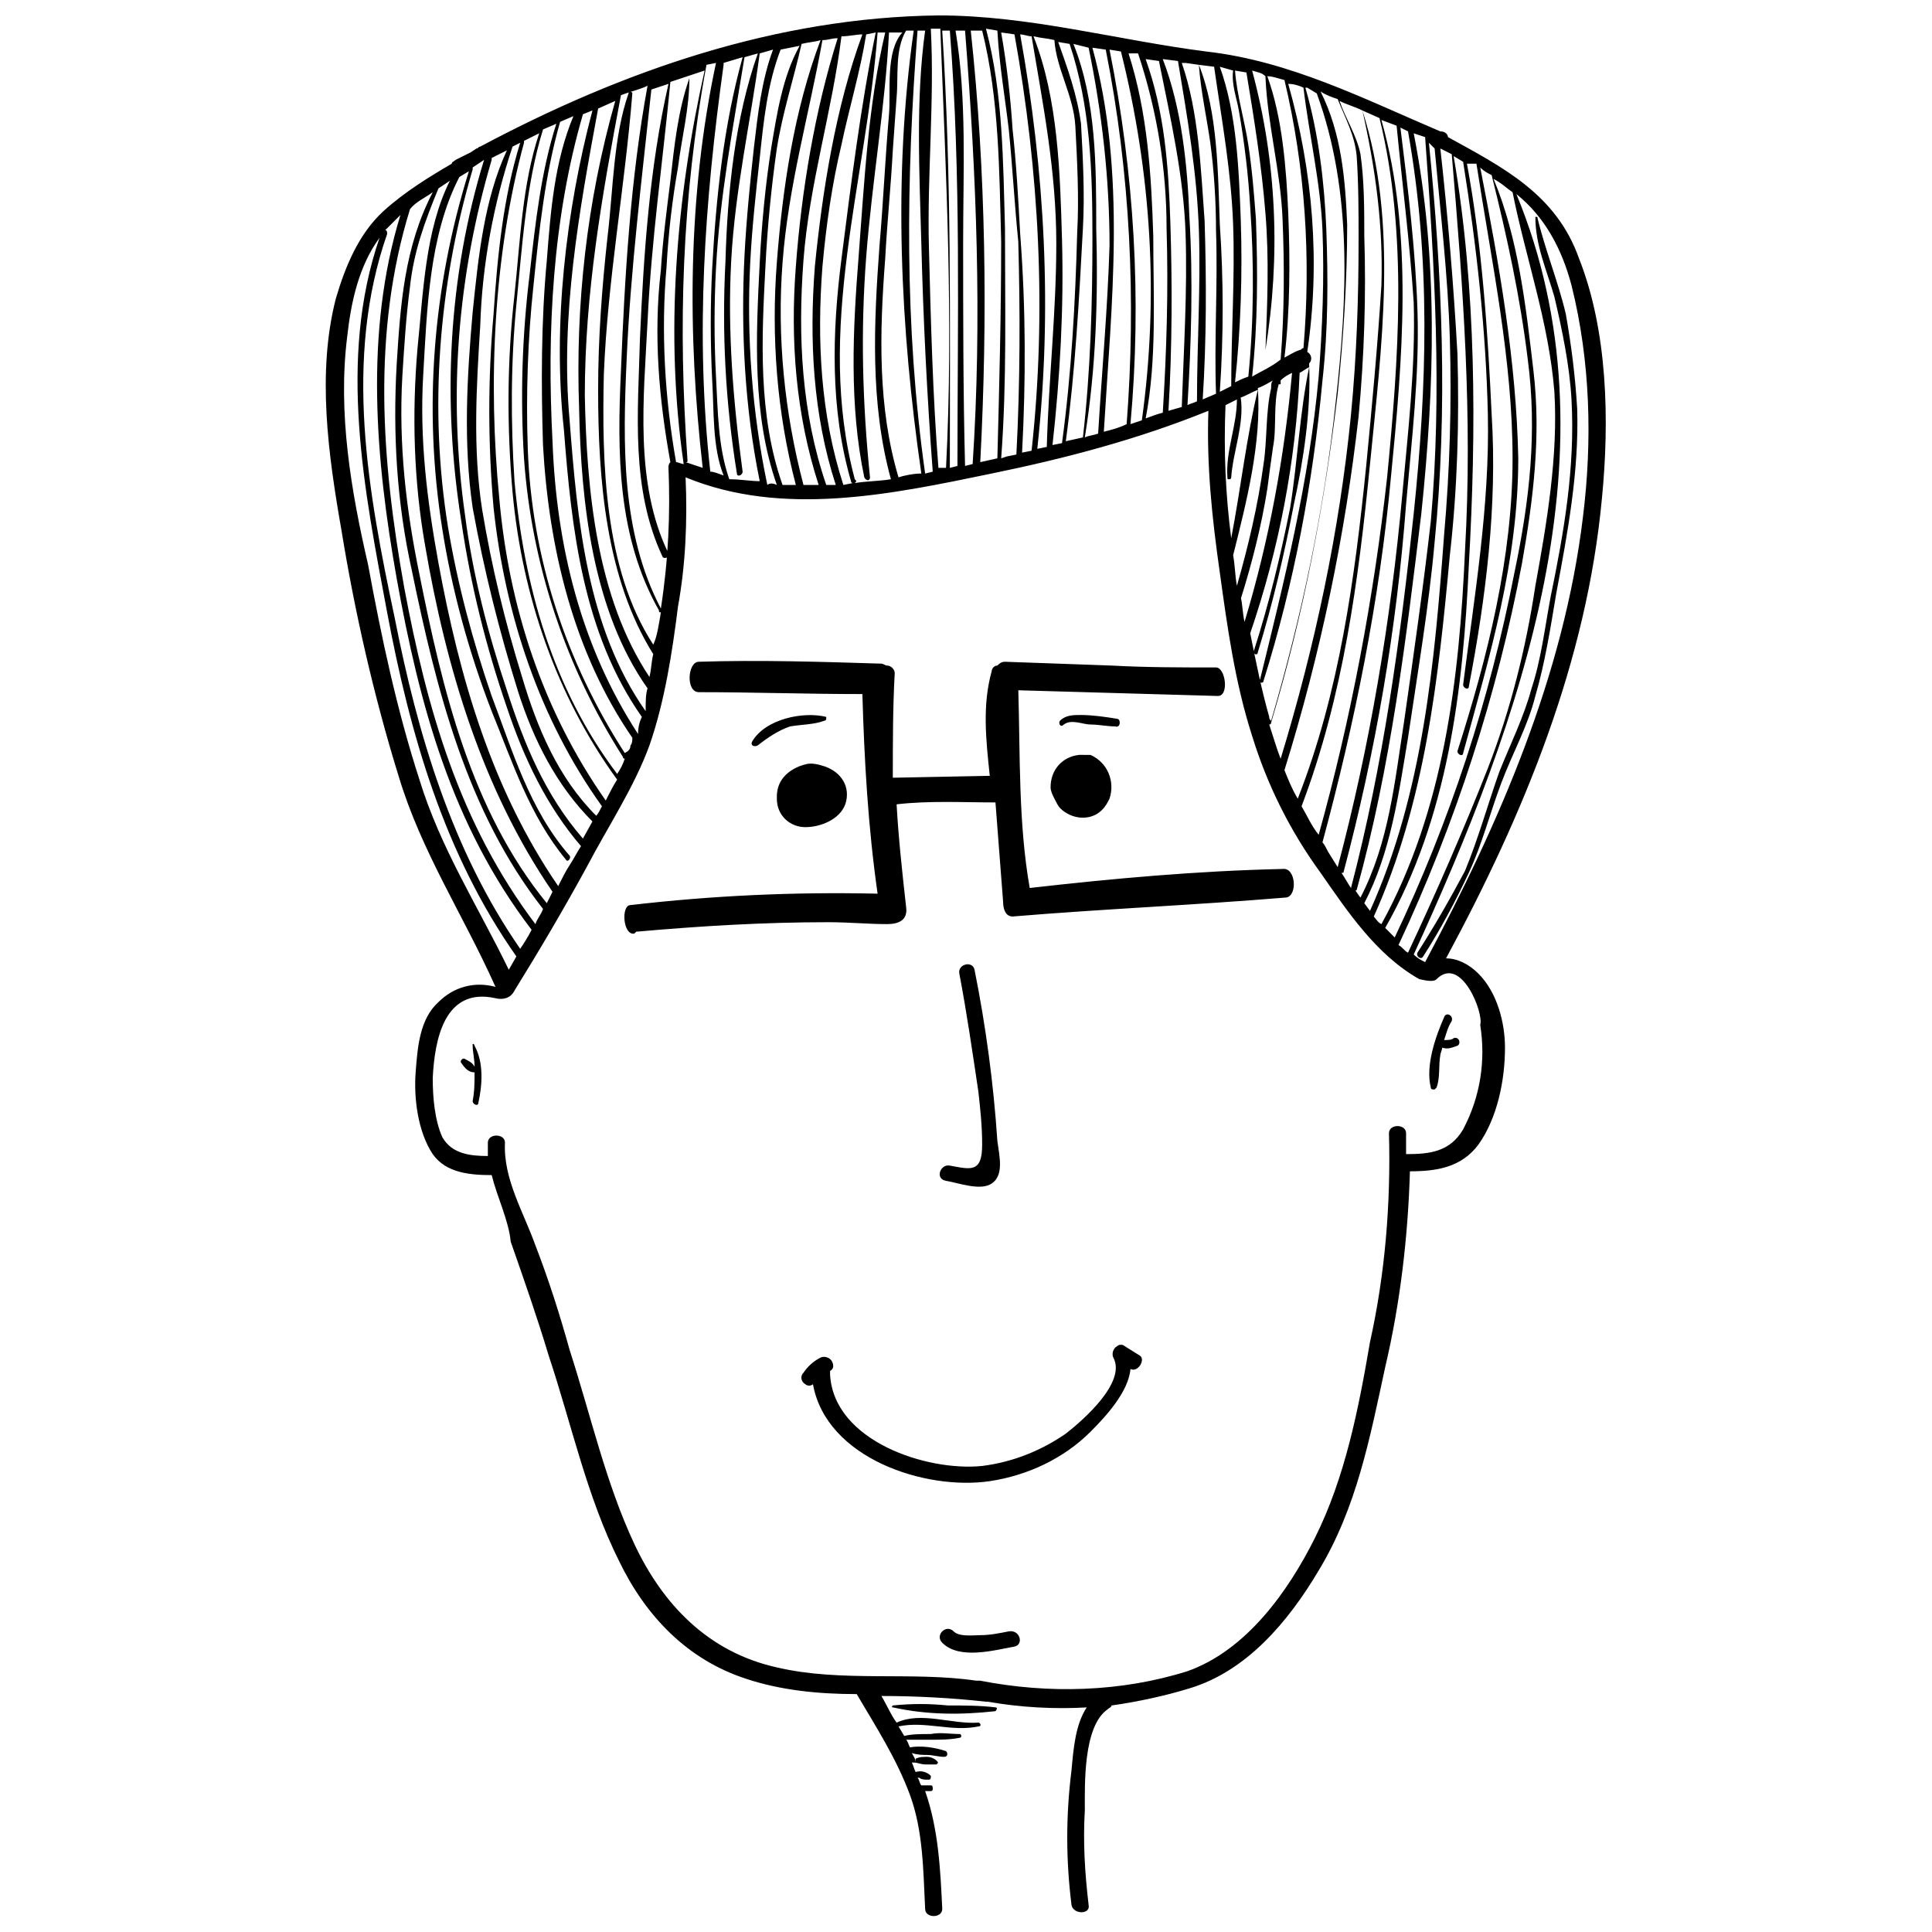 <?xml version="1.0" encoding="UTF-8"?>
<!-- Uploaded to: SVG Repo, www.svgrepo.com, Generator: SVG Repo Mixer Tools -->
<svg width="800px" height="800px" version="1.1" viewBox="144 144 512 512" xmlns="http://www.w3.org/2000/svg">
 <defs>
  <clipPath id="a">
   <path d="m230 148.09h340v503.81h-340z"/>
  </clipPath>
 </defs>
 <g clip-path="url(#a)">
  <path d="m443.58 506.8c-0.504 6.047-6.551 12.594-10.578 16.625-7.055 7.055-16.625 11.586-26.703 13.098-17.129 2.519-43.328-6.047-46.855-25.695-0.504 0.504-1.512 0.504-2.016 0-1.008-0.504-1.512-2.016-0.504-3.023 1.008-1.512 2.519-3.023 4.535-4.031 1.008-0.504 2.519 0 3.023 1.008 0.504 1.008 0.504 2.016-0.504 2.519v1.008c1.008 17.633 25.695 25.695 40.305 24.184 8.062-1.008 15.617-4.031 22.168-8.566 4.535-3.527 16.121-13.602 12.594-20.152-0.504-1.008 0-2.519 1.008-3.023 0.504-0.504 1.512-0.504 2.016 0l4.031 2.519c1.512 1.012-0.504 4.539-2.519 3.531zm-32.242 69.527c-2.519 0.504-5.039 1.008-7.559 1.008-2.016 0-5.543 0.504-7.055-1.008-2.016-2.016-5.039 1.008-3.023 3.023 4.535 4.535 13.602 2.016 19.145 1.008 2.519-0.504 1.512-4.535-1.508-4.031zm-15.621-123.43c-2.519-0.504-4.031 3.527-1.008 4.031 3.023 0.504 8.566 2.519 11.586 1.008 4.031-2.016 2.519-7.559 2.016-11.586-1.008-15.113-3.023-30.23-6.047-45.344-0.504-2.519-4.535-1.512-4.031 1.008 2.016 10.578 3.527 21.16 5.039 31.234 0.504 4.535 1.008 9.07 1.008 14.105 0.004 7.559-3.019 6.551-8.562 5.543zm172.81-176.84c-4.031 43.328-20.656 83.633-41.312 121.92 3.023 0 6.047 1.512 8.566 4.031 5.039 5.039 7.055 13.098 7.055 19.648 0 8.566-2.016 18.641-7.055 25.695-4.535 6.047-11.082 7.055-18.137 7.055-0.504 17.129-2.519 34.762-6.551 51.891-4.031 18.641-7.559 37.281-17.633 53.906-8.062 13.602-19.145 26.703-34.258 31.234-6.551 2.016-13.602 3.527-20.656 4.535 0 0.504-0.504 0.504-1.008 1.008-6.551 4.535-6.047 20.152-6.047 26.703-0.504 8.566 0 16.625 1.008 25.191 0.504 2.519-4.031 2.519-4.535 0-1.512-12.09-1.512-23.68 0-35.77 0.504-5.543 1.008-12.09 4.031-16.625-8.566 0.504-17.633 0-26.199-1.512h-0.504c-9.07-1.008-18.641-1.512-27.711-1.512 1.512 2.519 2.519 5.039 4.031 7.055 6.551-3.023 14.609 0.504 21.664 0 0.504 0 1.008 1.008 0 1.008-7.055 1.512-14.105-1.512-21.16 0l1.512 2.519c2.016-0.504 4.535-0.504 7.055-0.504 2.519-0.504 5.039 0 7.559 0 0.504 0 0.504 0.504 0.504 0.504s0 0.504-0.504 0.504c-2.519 0.504-5.039 0.504-7.559 0.504h-6.551c0.504 0.504 0.504 1.008 1.008 2.016 3.023-0.504 6.551 0 9.574 1.008 0.504 0.504 0.504 1.512-0.504 1.512-1.512 0-3.023-0.504-4.535-0.504-1.008 0-2.519 0-4.031-0.504 0.504 1.008 1.008 1.512 1.008 2.519v-1.008c1.008-0.504 2.016-0.504 3.023-0.504s2.016 0.504 2.519 1.008 0.504 0.504 0 1.008h-0.504-2.519c-1.008 0-2.016-0.504-3.023-0.504h-0.504c0.504 1.008 0.504 1.512 1.008 2.519 1.512-0.504 3.023 0 4.031 1.008 0 0.504 0 1.008-0.504 1.008h-0.504c-0.504 0-1.512 0-2.016-0.504h-0.504c0.504 0.504 0.504 1.512 1.008 2.016h0.504 2.016c0.504 0 0.504 0.504 0.504 1.008s-0.504 0.504-0.504 0.504h-1.512c3.527 10.078 4.031 20.656 4.535 31.234 0 2.519-4.535 2.519-4.535 0-0.504-10.078-0.504-20.656-4.031-30.23-3.527-9.574-9.07-18.137-14.105-26.703-10.078 0-20.152-1.008-29.223-4.031-15.617-5.039-26.703-16.625-33.754-31.234-8.566-17.129-12.594-36.273-18.641-54.41-3.023-10.078-6.551-20.152-10.078-30.23-0.504-5.547-3.527-11.59-5.039-17.637-5.543 0-12.09-0.504-15.617-5.543-4.031-6.047-5.039-15.113-4.535-21.664 0.504-6.551 1.008-14.105 6.047-18.641 4.031-4.031 9.574-5.543 15.113-4.031-8.562-19.145-19.648-35.77-25.691-55.922-6.551-21.16-11.586-43.328-15.113-64.992-3.527-20.152-6.551-41.816-1.512-61.465 2.516-8.562 6.043-17.129 12.594-23.176 5.543-5.039 12.09-9.07 18.137-12.594 0-0.504 0.504-0.504 1.008-1.008l4.031-2.016 1.508-1.008c0.504 0 0.504-0.504 1.008-0.504 37.785-20.152 78.594-34.258 121.42-34.762 24.184 0 47.359 6.551 71.039 9.574 22.168 2.519 41.816 12.594 61.969 21.16 1.512-0.004 2.016 1.004 2.016 1.508 14.609 8.062 28.719 15.113 34.762 32.242 7.559 19.148 8.062 42.828 6.047 63.484zm-23.68-81.113c-1.512-1.008-3.023-2.519-5.039-3.527 6.551 15.617 8.566 33.754 10.578 50.883 2.016 17.129 0 33.754-3.023 50.883-6.551 34.762-17.633 69.023-32.746 101.27 1.008 0.504 1.512 1.512 2.519 2.016 7.559-16.121 14.609-32.242 21.16-48.871 6.047-15.617 10.078-31.738 12.594-48.367 3.023-16.625 6.047-34.258 5.039-51.387-1.508-18.637-7.555-35.262-11.082-52.895zm-46.352 53.402c-3.527 29.727-9.07 58.441-17.633 87.16 0 0.504-0.504 0.504-0.504 0.504 1.008 3.023 2.016 6.551 3.023 9.07 9.07-29.727 15.617-60.457 18.641-91.191 1.512-15.617 2.016-30.73 2.016-46.352 0-7.559 0-14.609-0.504-22.168-0.504-5.543-3.023-10.078-5.039-15.113-1.512-0.504-3.023-1.008-4.535-2.016 5.543 11.082 6.551 23.176 7.055 35.266 0 15.117-1.008 30.23-2.519 44.84zm-14.105 99.754c1.008 2.519 2.016 5.039 3.527 7.559 11.082-28.215 15.113-58.441 18.137-88.168 1.512-15.617 3.023-31.738 4.031-47.863 0.504-15.617-1.512-30.73-5.039-46.352-2.016-1.008-4.031-1.512-6.047-2.519 1.512 4.535 4.535 9.07 5.543 14.105 1.008 7.055 1.008 14.609 1.008 21.664 0.504 15.617 0 31.738-1.512 47.863-3.527 31.238-10.074 62.98-19.648 93.711v0zm4.535 9.574c1.512 2.519 2.519 5.039 4.535 7.559 8.566-30.73 14.609-62.977 18.137-94.715 3.023-31.234 5.543-64.488-2.016-95.219l-4.535-2.019c9.574 29.727 5.039 62.977 2.016 93.707-3.023 30.734-7.055 61.465-18.137 90.688zm5.539 9.57c0.504 0.504 1.008 1.512 1.512 2.519l2.519 4.031c8.566-32.242 14.105-65.496 17.129-98.746 1.512-16.625 3.527-33.754 3.023-50.883-1.008-15.621-3.023-31.238-4.531-46.855l-4.031-1.512c8.566 30.23 5.543 63.984 2.519 94.715-3.023 32.746-9.574 64.992-18.141 96.73zm5.039 8.062c1.008 1.512 1.512 2.519 2.519 4.031 8.566-32.746 13.098-66 16.625-99.25 3.527-33.754 4.535-67.512-1.512-101.27l-2.016-1.008c2.016 16.121 4.031 32.746 4.535 48.871 0.504 16.625-1.512 33.754-3.023 50.883-2.519 33.25-8.062 65.496-16.625 97.738h-0.504zm3.527 4.535c0.504 0.504 1.008 1.512 1.512 2.016 7.559-14.609 9.07-30.73 11.586-46.855 2.519-17.633 5.039-35.266 7.055-52.898 3.023-34.258 1.008-67.512-1.512-101.77l-3.023-1.008c6.551 33.25 5.543 67.008 2.016 100.76-4.031 33.25-8.059 67.004-17.129 99.754 0 0-0.504 0.504-0.504 0zm2.519 3.523 1.512 2.016c14.105-31.234 17.129-66 19.648-99.754 1.512-17.129 2.016-34.762 1.512-51.891-0.504-16.625-2.519-33.754-4.031-50.383l-1.512-1.512c3.527 35.266 5.039 70.535 1.512 105.8-1.512 17.129-4.535 34.762-7.055 51.891-2.519 15.117-4.531 30.23-11.586 43.832zm2.519 3.527c0.504 0.504 1.008 1.512 2.016 2.016 16.625-30.23 20.656-64.992 22.168-99.25 2.016-35.266-0.504-69.527-3.527-104.79l-3.023-1.512c2.016 18.137 3.527 36.273 4.535 54.41 0.504 17.633 0 35.77-2.016 53.402-3.023 32.75-6.551 65.5-20.152 95.727zm3.023 3.023c1.008 1.008 1.512 1.512 2.519 2.519 14.609-30.73 25.191-62.977 31.738-96.73 4.031-19.145 6.047-37.281 3.527-56.426-2.016-16.625-5.543-32.746-9.574-48.871-1.008-0.504-2.016-1.008-3.023-2.016 5.039 25.695 9.574 51.387 10.078 77.082 0 27.207-7.559 52.395-14.609 78.09 0 1.008-1.512 0.504-1.512-0.504 8.062-25.191 14.609-51.387 14.609-77.586s-5.543-51.891-9.574-78.09h-2.516c4.031 21.664 5.543 44.84 6.551 66.504 1.512 24.184-1.512 48.367-6.047 72.043 0 1.008-1.512 0.504-1.512-0.504 3.023-23.68 7.055-47.359 6.551-71.539-0.504-22.672-3.023-44.84-6.551-67.008l-2.519-1.512c6.047 35.266 6.047 72.547 4.031 108.32-1.512 33.25-5.543 67.008-22.168 96.227v0zm-20.656-222.68h-0.504c3.527 12.09 5.039 25.191 5.543 37.281 0.504 13.602 0.504 26.703-1.008 40.305-2.519 27.207-7.559 53.906-15.617 79.602 0 0.504-0.504 0.504-0.504 0.504-0.504 0-0.504-0.504-0.504-0.504 6.551-26.703 13.098-52.898 15.617-80.609 1.008-13.098 1.512-26.199 1.008-38.793s-3.527-25.191-5.039-37.785c-1.008-0.504-2.519-1.008-4.031-1.008 6.551 23.176 8.566 47.359 5.039 71.039 1.008 0.504 1.512 2.016 0.504 3.023v0.504c0.504 12.09-1.512 25.191-4.031 36.777-2.519 13.098-5.543 26.199-9.574 39.297 0 1.008-1.512 0.504-1.008-0.504 4.031-12.594 7.055-25.191 9.574-37.785 2.016-12.594 2.519-25.191 5.039-37.281-1.008 0.504-1.512 1.008-2.519 1.512-1.008 23.68-5.543 46.855-13.098 69.023 1.512 7.559 3.023 15.113 5.039 22.168 0 0.504 0 0.504 0.504 1.008 8.062-27.711 14.105-55.922 17.129-84.641 3.023-27.207 4.535-55.418-5.039-81.617zm-20.152 119.4c2.519-13.098 4.031-26.703 7.055-39.297-1.512 0.504-3.023 1.512-4.535 2.016 1.008 7.055-2.016 14.105-2.519 21.16 0 0.504-0.504 0.504-0.504 0.504-0.504 0-0.504 0-0.504-0.504-0.504-7.055 2.519-13.602 2.519-20.656-1.008 0.504-2.016 1.008-3.023 1.512-0.504 12.09 0 23.68 1.512 35.266zm1.008-41.312c1.008-0.504 2.016-1.008 3.527-1.512 1.512-15.113 1.512-30.23 0.504-44.84-0.504-8.566-1.512-17.129-3.023-25.695-0.504-3.023-2.016-7.055-1.512-10.578l-3.527-1.008c4.535 12.594 5.039 27.207 5.543 40.305 0.504 14.613 0 29.223-1.512 43.328zm8.059-8.562c0.504-12.09 1.008-24.184 0-36.273-1.008-12.594-3.023-25.191-5.039-37.281l-3.023-0.504c0.504 6.551 2.519 13.098 3.527 19.648s1.512 13.098 2.016 19.648c0.504 14.105 0.504 27.711-1.008 41.816 2.519-1.512 5.039-2.519 7.559-4.535 1.008-12.594 1.008-25.191 0.504-37.281-0.504-12.594-4.031-25.191-4.535-37.785-1.008-1.012-2.016-1.012-3.527-1.516 6.551 24.184 7.559 49.375 3.527 74.062 0.504 0 0 0 0 0zm0.504-72.551c4.031 11.082 5.039 24.688 5.543 36.273 0.504 12.594 0.504 25.695-1.008 38.289 1.008-0.504 2.519-1.512 4.031-2.016 0.504 0 0.504-0.504 1.008-0.504 2.016-23.68 0.504-47.863-5.039-71.039-2.016-0.5-3.023-1.004-4.535-1.004zm-9.066 126.96c0.504 2.519 0.504 5.543 1.008 8.062 3.023-10.578 5.543-21.16 7.055-32.242 1.008-6.551 0.504-13.602 2.016-20.152 0-1.008 0-1.512 0.504-2.016-1.008 0.504-2.519 1.512-4.031 2.016 1.004 14.605-3.027 30.227-6.551 44.332zm2.016 11.082c0.504 2.016 0.504 4.535 1.008 6.551 6.551-21.664 10.578-43.832 12.594-66-1.008 0.504-2.016 1.008-3.023 2.016v0.504 0.504h-0.504c-1.512 5.039-0.504 11.586-1.512 16.625-0.504 3.527-1.008 7.055-1.512 11.082-1.512 9.574-4.031 19.648-7.055 29.223l0.004-0.504zm-11.086-141.07c5.039 12.594 5.039 28.719 5.543 42.32 1.008 14.609 1.008 29.727 0 44.336l3.023-1.512c0-14.105 1.008-28.719 0.504-42.824s-3.023-27.711-5.039-41.816zm-3.527-0.504h-1.008c4.535 13.098 5.039 28.215 6.047 41.816 0.504 15.617 0.504 31.738-0.504 47.359l3.527-1.512c-0.504-14.609 0.504-28.719 0-43.328 0-7.559-0.504-15.617-1.512-23.176-1.008-7.055-2.519-13.602-3.023-20.656zm-137.04 107.31c0-0.504 0-1.008 0.504-1.512-3.023-16.625-4.535-33.754-2.519-50.883 0.504-8.062 1.512-15.617 2.519-23.68 1.008-9.07 2.016-18.641 5.039-27.207 0 8.062-2.016 15.617-3.023 23.68-1.512 8.566-2.519 17.129-3.023 26.199-1.512 17.129-0.504 34.762 2.519 51.891 0.504 0 1.512 0.504 2.016 0.504-5.039-34.258-2.016-70.535 5.543-104.29-3.023 1.008-6.047 2.016-9.07 3.023-2.016 21.16-5.039 41.816-6.047 63.48-1.008 20.152-3.527 42.824 5.543 61.465 0.504 1.008-1.008 1.512-1.512 1.008-8.566-18.137-6.551-38.289-6.047-57.938 1.008-22.672 2.519-45.344 7.559-67.512-1.512 0.504-3.023 1.008-4.535 1.512-2.519 23.68-5.543 47.863-6.551 71.539-1.008 22.168-1.512 45.848 9.07 66 2.016-13.098 2.519-25.188 2.016-37.281zm-33.25 116.88c-20.152-25.695-28.215-57.938-34.762-89.68-4.031-18.137-5.039-36.273-4.031-54.41 1.008-16.121 2.016-31.234 9.574-45.848-2.016 1.512-4.535 2.519-6.047 4.535-10.078 32.746-7.559 66.504-1.512 100.26 6.043 32.246 14.609 62.473 34.762 89.176 0.504-1.512 1.512-2.519 2.016-4.031zm2.519-4.531c-18.641-27.207-28.215-59.449-33.754-91.691-3.027-17.133-3.531-34.766-2.019-52.398 1.512-14.609 2.016-31.234 8.566-44.336l-3.023 2.016c-3.527 8.566-6.551 16.625-7.559 26.199-1.008 7.555-1.512 15.617-2.016 23.676-1.008 18.137 1.008 35.266 4.535 52.395 6.047 30.23 13.602 62.473 33.754 87.16zm4.531-7.055c1.008-1.512 2.016-3.527 3.023-5.039-9.07-10.578-15.113-23.176-19.648-36.777-5.543-16.121-9.574-32.242-12.09-49.375-5.039-31.738-3.527-64.484 6.043-95.723l-1.512 1.008-1.508 1.008v0.504c-9.07 30.73-11.586 63.48-6.551 94.715 2.519 15.113 6.551 30.23 11.586 44.84 5.543 14.609 10.078 30.23 20.656 42.32 0.504 0.504-0.504 2.016-1.008 1.008-9.574-11.586-14.105-25.695-19.648-39.297-6.047-15.617-10.578-32.242-13.098-48.367-5.039-31.738-2.519-63.984 7.055-94.715l-2.519 1.512c-8.062 15.617-8.566 35.266-9.574 52.395-1.008 17.129 1.008 33.25 4.031 49.879 5.543 30.23 14.105 59.953 31.738 85.648 1.008-2.016 2.016-4.031 3.023-5.543zm6.047-11.586c-9.574-9.574-15.617-21.664-19.648-34.258-5.039-16.121-9.07-32.242-12.09-48.871-2.519-17.129-1.512-34.762 0-51.891 1.508-14.613 3.019-29.727 9.066-42.828l-4.031 2.016v0.504c-9.066 30.734-11.586 62.473-7.051 94.211 2.016 15.617 6.047 31.234 11.082 46.352 4.535 14.105 10.078 27.711 20.152 39.297zm2.519-4.031c-16.625-23.176-25.695-50.887-28.719-79.098-1.512-17.129-1.512-34.258 0-51.387 1.008-15.113 2.519-30.73 7.055-45.344l-2.016 1.004c-5.039 15.113-8.062 31.234-8.566 47.359-1.008 16.121-2.016 32.746 0.504 48.871 2.519 15.113 6.047 29.727 10.578 44.336 4.031 13.602 9.574 26.703 19.648 36.777 0.508-0.504 1.012-1.512 1.516-2.519zm4.031-7.055c-16.121-22.168-25.191-48.871-27.711-76.074-1.512-17.129-1.512-34.762 0.504-52.395 1.512-14.105 2.016-29.223 6.551-42.824l-4.031 2.016v0.504c-8.062 29.727-9.574 63.48-6.551 94.211 2.519 28.719 11.586 56.426 28.215 80.105 1.008-2.016 2.016-4.031 3.023-5.543zm2.016-5.543s-0.504 0-0.504-0.504c-15.113-23.68-24.184-50.883-26.199-79.098-1.008-16.121-0.504-32.746 1.512-48.871 1.512-13.602 3.023-27.207 7.055-39.801l-3.527 1.516c-4.535 14.609-5.543 31.234-7.055 46.352-1.512 15.617-1.512 31.234-0.504 46.855 2.519 27.711 10.078 54.914 27.207 77.586 1.008-1.516 1.512-2.523 2.016-4.035zm1.508-3.527c0.504-0.504 0.504-1.512 0.504-2.016-15.617-22.672-22.168-50.383-23.68-77.586-0.504-16.121-0.504-32.746 1.008-48.871 1.008-13.098 2.016-26.199 7.055-38.289l-3.527 1.512c-4.031 14.105-5.543 28.719-7.055 43.328-1.512 14.105-2.016 28.719-1.512 43.328 1.008 28.719 10.078 56.426 25.695 80.609 1.012-0.504 1.512-1.008 1.512-2.016zm3.023-7.555c-15.617-22.168-18.641-49.879-20.656-76.074-3.019-27.711 0.504-57.941 7.559-84.641l-2.519 1.008c-8.062 27.711-9.574 57.434-8.062 86.656 1.008 27.711 7.559 54.41 22.672 77.586 0-2.016 0.504-3.527 1.008-4.535zm1.512-7.559c-14.609-20.656-17.633-49.375-18.137-74.059-1.008-27.711 2.016-54.914 9.574-81.617l-4.535 2.016c-5.039 27.207-10.078 54.914-7.559 82.625 2.016 26.199 4.535 54.914 20.152 77.082 0-2.519 0-4.535 0.504-6.047zm3.527-20.152c-0.504 0-0.504 0-0.504-0.504-11.082-19.648-11.082-41.816-10.078-63.48 1.008-25.191 2.519-50.883 7.055-75.57-2.016 1.008-4.535 1.512-7.055 2.519-5.039 26.703-9.574 52.395-9.574 79.602 0.504 24.688 3.023 53.402 17.129 74.562 0.504-2.016 0.504-4.031 1.008-6.047-12.594-20.152-14.609-46.352-14.609-70.031 0-13.602 1.008-27.207 2.519-40.809 1.512-12.594 1.512-26.199 5.543-37.785 0-0.504 1.008-0.504 1.008 0-2.016 25.191-6.551 49.375-7.559 74.562-0.504 23.176 0 51.387 13.098 71.539 1.012-2.008 1.516-5.535 2.019-8.559zm7.055-40.305c0 0.504 0 0.504-0.504 0.504 1.512 0.504 3.023 1.008 4.535 1.512-4.031-35.266-4.031-72.043 3.523-107.31l-2.519 0.504c-6.547 35.27-7.555 69.527-5.035 104.79zm9.57 4.031c-3.023-7.559-2.519-17.129-3.023-25.191-0.504-10.078-0.504-20.152 0-29.727 1.008-18.641 3.023-37.785 8.062-55.922l-5.039 1.512v0.504c-5.039 36.273-7.559 71.539-3.527 107.82 1.008 0 2.016 0.504 3.527 1.008zm9.574 1.512c-4.031-19.648-5.039-40.305-4.031-59.953 0.504-9.574 1.512-19.648 2.519-28.719 1.008-8.566 2.016-17.633 5.039-25.695l-3.527 1.008c-2.519 18.641-6.551 36.273-7.559 54.914-1.008 18.641 0.504 37.281 3.023 55.922 0 1.008-1.512 1.512-1.512 0.504-3.023-18.641-4.031-37.281-3.023-56.426 0.504-18.137 2.519-37.785 8.566-54.914l-3.527 1.008c-3.023 18.641-6.551 36.777-7.559 55.922-0.504 9.574-0.504 19.145 0 28.719 0.504 9.07 0.504 18.641 3.527 27.207 3.023 0 5.543 0.504 8.062 0.504zm4.535 1.008c-6.551-18.641-5.543-39.297-4.535-58.945 0.504-10.078 1.512-20.656 3.023-30.23 1.512-9.07 3.023-19.145 7.559-27.207l-5.039 1.008c-3.527 9.07-4.535 19.145-5.543 28.719-1.008 9.07-2.016 18.137-2.519 27.711-1.008 19.648 0.504 39.801 4.535 58.945 0.504-0.504 1.512-0.504 2.519 0zm5.035 0c-5.039-19.145-6.551-39.297-5.039-58.945 1.516-19.648 4.535-40.305 11.59-58.945-1.512 0.504-3.023 0.504-5.039 1.008-2.016 9.066-5.035 18.137-6.547 27.707-1.512 10.578-2.519 21.16-3.023 31.234-1.008 19.148-2.016 39.301 4.535 57.941zm6.047 0c-6.047-18.641-7.559-38.289-6.047-57.938 1.512-20.152 5.039-41.312 11.082-60.457-1.512 0-2.519 0.504-4.031 0.504-3.523 19.648-9.066 38.793-10.574 58.945-1.512 19.648 0.504 39.801 5.543 58.945h4.027zm4.535 0c-6.047-18.641-7.055-38.289-5.543-57.938 2.016-20.152 5.543-42.32 12.594-61.465-1.512 0-3.527 0.504-5.543 0.504-2.519 20.152-8.566 39.297-10.078 59.449-1.512 20.152-0.504 40.305 6.047 59.449zm4.535-0.504c-0.504 0-0.504-0.504-0.504-0.504-5.543-19.145-5.039-39.297-2.519-58.945 2.519-19.648 5.039-40.305 9.07-59.953l-2.523 0.504c-1.512 9.574-4.535 19.648-6.551 29.223-2.519 10.578-4.031 21.16-5.039 32.242-1.512 19.648-0.504 39.297 5.543 57.938zm0.504 0c3.023-0.504 6.551-0.504 9.574-1.008-5.543-20.152-4.535-41.312-3.023-61.969 1.008-11.586 1.512-23.176 2.519-34.762 0.504-6.047-1.008-16.625 3.527-21.664h-3.527c-1.008 19.648-4.535 39.801-6.047 59.449s-1.008 38.793 1.008 58.441c0 1.008-1.008 1.008-1.512 0-4.031-19.145-3.023-39.297-1.512-58.441 1.512-19.648 2.519-40.305 7.055-59.449h-2.016c-3.023 39.801-16.625 78.594-6.047 118.39 0.504 0.504 0.504 0.504 0 1.008zm17.633-2.519c-5.543-38.289-7.559-78.594-2.016-117.39h-2.016c-3.023 5.039-2.016 12.09-2.519 17.633l-1.008 14.105c-0.504 9.574-1.512 19.145-2.016 28.719-1.512 19.648-2.016 39.297 3.527 57.938 1.512-0.504 4.031-1.008 6.047-1.008zm3.023-0.504c-1.512-20.152-2.519-40.305-3.023-60.457-0.504-18.641-1.512-38.289 1.008-56.426h-2.016c-3.023 39.297-3.527 78.09 2.016 117.39zm3.523-1.008c2.016-38.793 0-77.586-1.512-116.38h-2.519c1.008 19.145-1.008 38.793-0.504 57.938 0.504 19.648 1.008 39.297 2.519 58.441zm3.023-0.504c0-38.289 1.008-77.082-2.016-115.37h-2.016c2.519 38.793 2.016 77.586 2.016 115.88zm4.031-0.504c2.519-38.289 1.008-76.578-2.016-114.87h-2.519c3.023 18.137 2.016 37.281 2.016 55.922 0 19.648 0 39.801 0.504 59.449zm2.016-0.504 4.535-1.008c0.504-19.145 1.008-38.289 1.008-57.434-0.504-18.641-0.504-37.785-5.039-55.922h-3.023c4.031 37.281 4.535 76.074 2.519 114.36zm5.543-1.008 1.512-0.504 2.519-0.504c1.008-19.145 1.008-37.785 0.504-56.426-1.012-10.074-1.512-19.648-2.519-29.723-1.008-8.566-2.519-17.129-3.023-26.199l-3.023-0.504c4.535 17.129 4.535 35.266 5.039 52.898 0 20.656 0.504 40.809-1.008 60.961zm5.539-1.512 2.519-0.504c4.031-36.777 2.016-74.059-4.535-110.34l-3.527-0.504c1.516 8.566 2.523 17.637 3.027 25.699 1.008 9.07 1.512 18.641 2.016 27.711 1.508 19.645 1.508 38.789 0.5 57.934zm4.031-1.008 2.519-0.504c0.504-18.137 2.519-35.77 2.519-53.906 0-19.145-3.527-36.777-6.551-54.914-1.008 0-2.016-0.504-3.023-0.504 6.551 36.273 8.566 73.051 4.535 109.83zm4.031-1.008 2.519-0.504c2.519-18.641 3.527-37.281 4.031-55.922 0.504-9.07 0-18.641-0.504-28.215-0.504-8.062-5.039-15.113-5.543-22.672-2.016-0.504-3.527-0.504-5.543-1.008 6.551 16.625 7.055 36.273 7.559 53.906 0.504 18.141-0.504 36.277-2.519 54.414zm3.527-1.008 4.535-1.008c2.016-17.633 2.519-35.266 2.519-52.898 0-17.633-0.504-34.762-6.047-51.387l-3.023-0.504c2.519 7.055 5.039 14.105 6.047 21.664 0.504 9.07 1.008 18.641 0.504 27.711-1.008 18.637-2.016 37.781-4.535 56.422zm5.039-1.004c1.008-0.504 2.016-0.504 3.527-1.008 1.008-16.625 2.519-33.25 3.023-49.879 0-17.633-2.016-35.266-5.543-52.395l-4.031-1.008c6.047 15.113 6.047 32.242 6.047 48.871 0.5 18.133-0.004 36.773-3.023 55.418zm5.035-1.512c2.016-0.504 4.031-1.008 6.047-2.016 2.519-32.75 1.008-66.504-5.543-99.25l-3.527-0.504c9.07 33.25 5.039 68.012 3.023 101.77zm7.055-2.016 3.023-1.008c4.535-32.746 2.519-65.496-5.543-97.738l-3.023-0.504c6.551 32.746 8.566 65.996 5.543 99.25zm4.031-1.512c1.512-0.504 2.519-1.008 4.535-1.512 1.008-16.121 1.512-32.242 1.008-48.871 0-15.617-2.519-31.234-7.559-46.352l-2.519 0.004c5.039 15.617 6.047 32.242 6.551 48.367 0 15.613 1.008 32.746-2.016 48.363zm6.043-2.016 3.527-1.008c0.504-15.113 1.512-30.73 1.008-45.848-0.504-15.617-4.031-30.73-7.055-45.848l-3.527-0.504c5.039 14.105 6.047 28.215 6.551 43.328 0.504 16.125 0.504 32.75-0.504 49.879zm5.039-1.512c1.008-0.504 1.512-0.504 2.519-1.008 0-15.113 1.008-30.23 0.504-45.344-0.504-15.113-3.023-29.727-5.543-44.84l-4.027-0.504c5.039 13.098 6.551 28.215 7.055 41.816 1.004 16.629 0.5 33.254-0.508 49.879zm-210.59-48.367c-0.504 0.504-1.512 1.512-2.016 2.016 0.504 0 0.504 0.504 0.504 1.008-11.586 33.25-5.039 68.52 2.016 101.77 6.047 30.73 15.113 61.465 33.25 87.664 1.008-1.512 2.016-3.023 3.023-5.039-21.16-27.711-29.727-59.449-35.77-93.203-5.543-31.234-8.566-64.992 1.008-96.227-1.008 1.004-1.512 1.508-2.016 2.012zm7.051 147.62c5.543 18.137 15.617 33.754 23.68 50.383l2.016-3.527c-19.145-27.207-28.215-58.945-34.258-91.191-6.047-32.242-13.102-67.004-2.016-99.25-5.543 7.559-7.559 17.129-8.566 26.199-2.519 20.152 1.008 40.809 5.543 60.457 3.527 19.145 7.559 38.289 13.602 56.93zm269.54 52.898c-1.008 1.008-4.031 0-4.535 0-11.586-6.551-19.145-18.137-26.199-28.215-8.062-11.082-14.105-23.176-18.137-36.273-4.535-14.105-6.551-28.719-8.566-43.328-2.016-14.105-3.527-28.215-3.023-42.824-18.641 7.559-37.785 12.594-57.434 16.625-26.703 5.543-55.418 11.586-81.113 1.008 0.504 11.586 0 23.176-2.016 34.258-1.512 12.09-3.527 25.191-7.559 36.777-4.031 11.082-11.082 21.664-16.625 32.242-6.047 11.082-12.594 22.168-19.145 32.746-1.008 2.016-3.023 2.519-5.039 2.016-13.602-3.023-16.121 11.082-16.625 21.16 0 5.039 0.504 11.082 2.519 15.617 2.519 4.535 7.559 5.039 12.09 5.039v-3.527c0-2.519 4.535-2.519 4.535 0-0.504 9.574 5.039 18.641 8.062 27.207 3.527 9.07 6.551 18.641 9.07 27.711 5.543 17.129 9.574 35.266 17.129 51.387 7.559 16.121 19.648 28.719 37.785 32.746 17.129 4.031 35.77 1.008 52.898 3.527h1.008c18.137 3.527 37.281 3.023 54.914-2.519 15.617-5.543 26.703-21.16 33.754-35.266 8.062-16.121 11.586-34.258 14.609-51.891 4.031-18.137 5.543-36.777 5.039-55.418 0-2.519 4.535-2.519 4.535 0v5.543c6.047 0 11.586-0.504 15.113-6.551 4.535-8.566 6.047-18.137 4.535-27.711 1.012-3.016-5.031-18.633-11.582-12.086zm35.77-183.89c-2.519-9.574-7.055-18.137-14.609-24.184 27.711 67.008 1.008 140.06-27.207 201.52 1.008 1.008 2.016 1.512 3.023 2.016 19.648-36.777 36.777-76.074 41.816-117.89 2.519-20.152 2.016-41.312-3.023-61.465zm-198 127.46c4.535 1.512 7.055 5.543 5.543 10.078-1.512 4.031-6.551 6.047-10.578 6.047-4.031 0-7.559-3.023-7.559-7.559v-0.504c0-7.055 7.559-8.566 7.559-8.566 1.508-0.504 3.523 0 5.035 0.504zm67.512-3.023c-4.535 0.504-7.559 4.031-7.559 8.566 0 1.008 0.504 2.016 1.008 3.023 0.504 1.008 1.008 2.016 1.512 2.519 3.023 3.023 8.062 3.527 11.082 0.504 1.008-1.008 1.512-2.016 2.016-3.023 1.512-4.535-0.504-9.574-5.039-11.586h-0.504c-0.5-0.004-1.508-0.004-2.516-0.004zm54.914 37.789c-24.184 2.016-48.367 3.023-72.547 5.039-2.519 0-2.519-3.527-2.519-4.031l-2.016-26.199c-8.566 0-17.633-0.504-26.199 0.504 0.504 9.07 1.512 18.137 2.519 27.207 0.504 3.527-2.016 4.535-5.039 4.535-5.039 0-10.078-0.504-15.617-0.504-17.129 0-33.754 1.008-50.883 2.519l-0.504 0.504c-3.023 0.504-3.527-7.559-1.008-7.559 21.664-2.519 43.328-3.527 65.496-3.023-2.519-17.633-3.527-35.266-4.031-52.898-14.609 0-29.223-0.504-43.328-0.504-3.527 0-3.023-8.062 0-8.062 16.121-0.504 32.242 0 48.367 0.504 0.504 0 1.008 0.504 1.512 0.504 1.008 0 2.016 1.008 2.016 2.016-0.504 9.07-0.504 18.641-0.504 27.711l25.695-0.504c-1.008-9.574-2.016-18.641 0.504-27.711 0-0.504 0.504-1.512 1.512-1.512 0.504-0.504 1.008-1.008 2.016-1.008l28.215 1.008c9.07 0.504 18.641 0.504 27.711 0.504 2.519 0 3.527 7.559 0.504 7.559l-52.898-1.512c0.504 17.129 0 35.266 3.023 52.395 22.168-2.519 44.336-4.535 67.008-5.039 3.516-0.504 4.019 7.055 0.996 7.559zm38.289 50.379c0 0.504 0.504 0.504 1.008 0.504l0.504-0.504c1.008-2.519 0.504-6.047 1.008-8.566 0-0.504 0.504-1.512 0.504-2.016 1.512 0.504 2.519 0 4.031-0.504 1.008-0.504 0.504-2.519-1.008-2.016-0.504 0.504-1.512 0.504-2.519 0.504 0.504-1.512 1.008-3.527 2.016-5.039 0.504-1.512-1.512-2.519-2.016-1.008-2.016 4.539-5.039 12.598-3.527 18.645zm-253.92-11.082c0 1.512 0.504 3.527 0.504 5.543-0.504-1.008-1.512-1.512-2.519-2.016-0.504-0.504-1.512 0.504-1.008 1.008 1.008 1.512 2.016 2.519 3.527 2.519 0 2.519 0 5.039-0.504 7.559 0 1.008 1.512 1.512 1.512 0.504 1.008-4.535 1.512-10.578-1.008-15.113 0 0 0-0.504-0.504-0.504v0.5zm282.13-219.66h-0.504c0 7.559 3.023 14.105 5.039 21.16 2.016 8.566 4.031 18.137 4.535 27.207 1.008 18.137-2.016 35.266-5.543 52.395-1.512 8.062-2.519 16.625-5.039 24.184-2.016 7.559-5.543 14.609-8.566 22.168-3.023 8.566-5.543 17.633-9.07 26.199-4.031 7.559-8.062 14.609-12.594 21.664-0.504 1.008 1.008 2.016 1.512 1.008 4.535-7.055 8.566-14.609 12.09-22.168 3.527-7.559 5.543-15.617 8.566-23.68 3.023-8.062 7.055-15.113 9.07-23.176 2.519-8.566 4.031-18.137 5.543-27.207 3.023-16.121 6.047-32.242 5.543-48.871-0.504-8.566-1.512-16.625-3.023-25.191-2.019-8.559-5.543-17.125-7.559-25.691zm-143.59 394.99c-4.031-0.504-8.566-0.504-12.594-0.504-5.039-0.504-9.574-0.504-14.609 0 0 0-0.504 0.504 0 0.504 9.07 2.016 18.137 2.016 27.207 1.008 0.5-0.504 0.5-1.008-0.004-1.008zm32.242-261.98c-3.023-0.504-6.551-1.008-9.574-1.008-2.016 0-4.031 0-5.543 1.512-0.504 0.504 0 2.016 1.008 1.008 2.016-1.512 5.039 0 7.055 0s4.535 0.504 6.551 0.504c1.512 0.504 1.512-2.016 0.504-2.016zm-77.082-0.504c-6.047-1.512-16.121 0.504-19.648 6.551-0.504 1.008 0.504 1.512 1.512 1.008 2.519-2.016 5.543-4.031 8.566-5.039 3.023-0.504 6.551-0.504 9.07-1.512 0.504 0 0.504-0.504 0.504-0.504-0.004-0.504-0.004-0.504-0.004-0.504z"/>
 </g>
</svg>